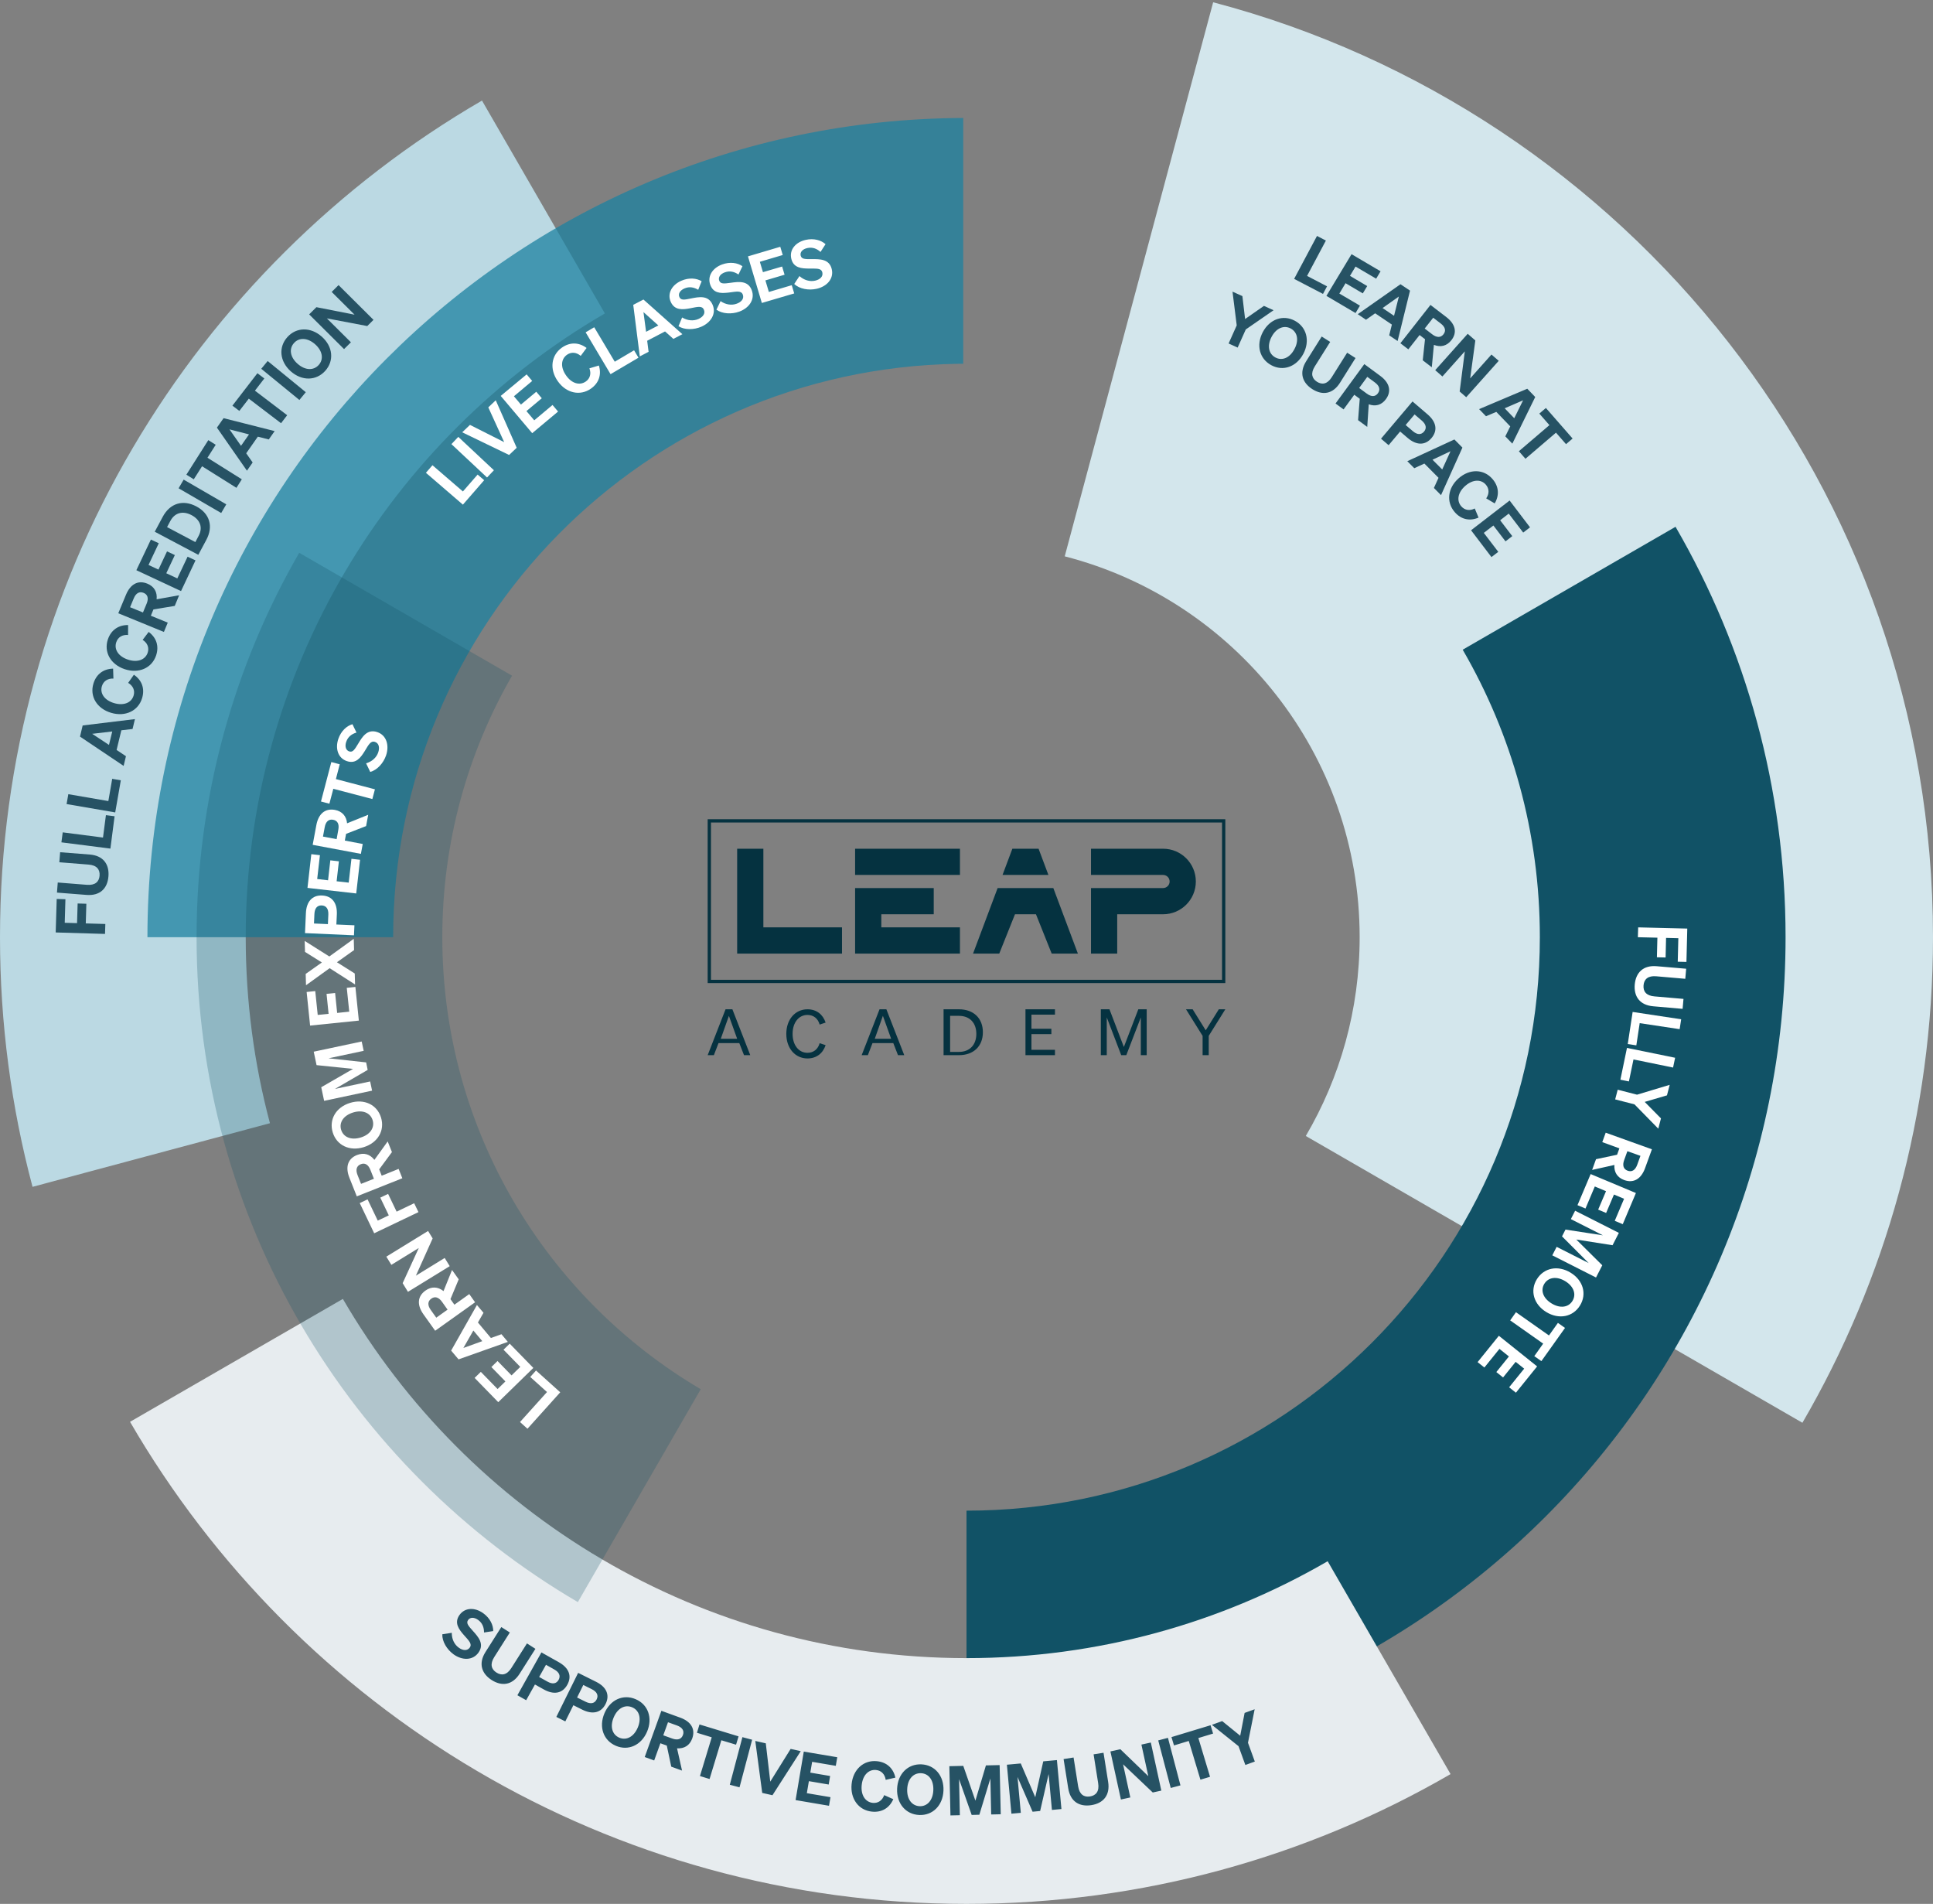 <?xml version="1.0" encoding="UTF-8"?>
<svg width="590px" height="581px" viewBox="0 0 590 581" version="1.1" xmlns="http://www.w3.org/2000/svg" xmlns:xlink="http://www.w3.org/1999/xlink">
    <rect x="0" y="0" width="590" height="581" fill="#808080" stroke="none"/>
    <title>diagram</title>
    <g id="desktop-/-1680x1050" stroke="none" stroke-width="1" fill="none" fill-rule="evenodd">
        <g id="2---Academy-D---courses" transform="translate(-840, -2752)">
            <g id="diagram" transform="translate(840, 2752.694)">
                <g id="slices" fill-rule="nonzero">
                    <path d="M590,285.306 C590,339.318 575.485,389.94 550.142,433.483 L398.561,345.967 C409.009,328.169 415,307.437 415,285.306 C415,229.384 376.747,182.396 324.981,169.082 L370.286,0 C496.741,33.279 590,148.402 590,285.306 Z" id="1" fill="#D3E6EC"></path>
                    <path d="M545,285.306 C545,423.378 433.071,535.306 295,535.306 L295,460.306 C391.65,460.306 470,381.956 470,285.306 C470,253.334 461.426,223.365 446.452,197.572 L511.414,160.065 C532.772,196.891 545,239.671 545,285.306 Z" id="2" fill="#115266"></path>
                    <path d="M295,505.306 C335.17,505.306 372.825,494.54 405.238,475.737 L442.745,540.699 C399.299,565.887 348.833,580.306 295,580.306 C185.968,580.306 90.751,521.155 39.69,433.193 L104.653,395.687 C142.745,461.235 213.726,505.306 295,505.306 Z" id="3" fill="#E7ECEF"></path>
                    <path d="M147.114,29.996 L184.62,94.959 C119.071,133.052 75,204.032 75,285.306 C75,304.934 77.57,323.962 82.393,342.071 L9.931,361.487 C3.453,337.185 0,311.649 0,285.306 C0,176.274 59.151,81.058 147.114,29.996 Z" id="4" fill="#BBD9E3"></path>
                    <path d="M294,35.308 L294,110.314 L292.106,110.33 C196.791,111.875 120,189.623 120,285.306 L45,285.306 C45,147.569 156.388,35.848 294,35.308 Z" id="5" fill="#1C81A0" opacity="0.75"></path>
                    <path d="M91.327,167.999 L156.29,205.506 C142.748,228.994 135,256.246 135,285.306 C135,344.065 166.674,395.426 213.879,423.246 L176.371,488.21 C106.752,447.419 60,371.823 60,285.306 C60,242.582 71.401,202.521 91.327,167.999 Z" id="6" fill="#115266" opacity="0.25"></path>
                </g>
                <g id="text" transform="translate(17, 71.306)" fill-rule="nonzero">
                    <path d="M440.49,335.63 L452.169,344.978 L445.695,353 L443.622,351.354 L448.217,345.665 L445.614,343.588 L441.775,348.35 L439.719,346.704 L443.558,341.942 L440.667,339.625 L436.072,345.314 L434,343.668 L440.49,335.63 Z M445.711,328.438 L455.783,335.534 L458.514,331.698 L460.683,333.233 L453.47,343.364 L451.301,341.846 L454.016,338.027 L443.944,330.931 L445.711,328.438 Z M462.386,316.373 C466.241,318.722 467.414,322.909 465.245,326.409 C463.092,329.893 458.819,330.74 454.964,328.391 C451.108,326.025 449.936,321.855 452.088,318.371 C454.257,314.871 458.53,314.024 462.386,316.373 Z M454.369,319.761 C453.149,321.743 453.952,324.156 456.57,325.754 C459.189,327.368 461.727,326.984 462.948,325.003 C464.185,323.005 463.382,320.576 460.763,318.978 C458.145,317.38 455.606,317.764 454.369,319.761 Z M463.767,297.469 L477.116,304.228 L475.189,308 L464.12,306.258 L472.056,314.12 L470.145,317.844 L456.795,311.084 L458.129,308.495 L467.912,313.449 L459.767,305.299 L460.827,303.222 L472.249,304.98 L462.466,300.026 L463.767,297.469 Z M468.506,286.283 L482.321,292.068 L478.305,301.576 L475.863,300.553 L478.707,293.825 L475.622,292.531 L473.229,298.156 L470.803,297.133 L473.197,291.508 L469.775,290.07 L466.932,296.798 L464.49,295.775 L468.506,286.283 Z M473.1,273.658 L487.205,278.724 L485.116,284.477 C483.944,287.705 481.679,289.159 478.771,288.12 C476.635,287.353 475.606,285.691 475.751,283.502 L468.956,285.02 L470.145,281.744 L476.57,280.386 L477.277,278.436 L472.056,276.535 L473.1,273.658 Z M479.719,279.299 L478.739,282 C478.129,283.678 478.546,284.797 479.799,285.26 C481.068,285.723 482.112,285.116 482.723,283.438 L483.703,280.722 L479.719,279.299 Z M492.635,259.052 L491.799,262.264 L485.004,264.262 L489.968,269.296 L489.149,272.428 L481.888,265.013 L475.992,263.495 L476.763,260.539 L482.659,262.057 L492.635,259.052 Z M479.59,247.786 L494.289,250.791 L493.663,253.779 L481.582,251.302 L480.185,258.014 L477.582,257.486 L479.59,247.786 Z M481.325,236.808 L496.137,239.045 L495.671,242.065 L483.478,240.228 L482.45,247.003 L479.831,246.604 L481.325,236.808 Z M488.699,222.857 L497.663,223.624 L497.39,226.693 L488.522,225.926 C486,225.702 484.811,226.836 484.651,228.674 C484.49,230.544 485.47,231.854 487.976,232.062 L496.843,232.829 L496.57,235.865 L487.606,235.082 C483.494,234.731 481.647,232.078 481.968,228.418 C482.305,224.775 484.57,222.49 488.699,222.857 Z M483.012,211 L498,211.368 L497.743,221.547 L495.092,221.483 L495.269,214.308 L491.526,214.212 L491.382,220.189 L488.731,220.125 L488.876,214.148 L482.916,214.004 L483.012,211 Z" id="fully-remote" fill="#FFFFFF"></path>
                    <path d="M114.999,69.974 L124.288,77.976 L128.781,72.822 L130.779,74.54 L124.288,82 L113,72.281 L114.999,69.974 Z M122.881,61.321 L133.753,71.501 L131.659,73.712 L120.786,63.532 L122.881,61.321 Z M134.313,50.154 L140.708,64.645 L138.39,66.841 L124.08,59.921 L126.446,57.662 L136.887,62.927 L132.042,52.317 L134.313,50.154 Z M143.746,42.248 L145.441,44.252 L139.861,48.929 L142.003,51.458 L146.688,47.545 L148.366,49.534 L143.682,53.447 L146.064,56.262 L151.644,51.586 L153.339,53.59 L145.441,60.191 L135.832,48.818 L143.746,42.248 Z M162.037,34.183 L160.246,36.601 C158.951,35.488 157.4,35.329 156.073,36.251 C154.202,37.556 154.026,40.085 155.769,42.55 C157.48,45.032 159.926,45.732 161.797,44.427 C163.124,43.505 163.507,41.994 162.9,40.403 L165.794,39.544 C166.625,42.248 165.874,44.841 163.348,46.607 C160.054,48.913 155.817,47.991 153.243,44.316 C150.653,40.642 151.228,36.378 154.522,34.072 C157.048,32.306 159.766,32.481 162.037,34.183 Z M164.371,27.868 L170.638,38.383 L176.538,34.899 L177.881,37.158 L169.359,42.185 L161.749,29.411 L164.371,27.868 Z M179.4,19.406 L191.279,29.984 L188.529,31.415 L185.987,29.141 L180.535,31.988 L180.967,35.36 L178.281,36.76 L176.282,21.028 L179.4,19.406 Z M179.4,23.239 L180.199,29.252 L183.941,27.311 L179.4,23.239 Z M197.163,13.822 L196.108,16.431 C194.813,15.667 193.422,15.365 191.887,16.033 C190.56,16.622 189.92,17.656 190.368,18.642 C190.832,19.708 191.919,19.485 193.886,19.087 C196.268,18.61 199.178,17.99 200.489,20.964 C201.704,23.716 199.993,26.421 197.083,27.693 C194.781,28.695 191.919,28.711 190.096,27.55 L191.199,24.878 C192.83,25.864 194.653,26.007 196.156,25.355 C197.579,24.734 198.362,23.653 197.835,22.492 C197.291,21.235 195.916,21.633 193.662,22.078 C191.423,22.492 188.929,22.81 187.73,20.121 C186.579,17.528 188.114,14.92 190.944,13.679 C193.31,12.645 195.612,12.884 197.163,13.822 Z M209.618,9.241 L208.403,11.77 C207.156,10.927 205.781,10.545 204.214,11.118 C202.855,11.611 202.152,12.613 202.519,13.631 C202.919,14.713 204.006,14.57 206.005,14.299 C208.403,13.965 211.345,13.536 212.464,16.59 C213.503,19.406 211.617,22.014 208.643,23.096 C206.277,23.955 203.431,23.78 201.672,22.507 L202.935,19.899 C204.502,20.98 206.309,21.251 207.859,20.678 C209.33,20.153 210.162,19.119 209.73,17.926 C209.266,16.638 207.859,16.956 205.589,17.258 L205.399,17.28 L205.399,17.28 L205.018,17.322 C202.911,17.537 200.725,17.473 199.801,14.936 C198.826,12.279 200.505,9.766 203.415,8.7 C205.829,7.825 208.115,8.191 209.618,9.241 Z M221.162,3.308 L221.913,5.821 L214.926,7.889 L215.87,11.054 L221.721,9.336 L222.473,11.834 L216.621,13.568 L217.676,17.099 L224.663,15.031 L225.415,17.544 L215.534,20.455 L211.297,6.234 L221.162,3.308 Z M234.976,2.512 L233.441,4.882 C232.322,3.88 230.995,3.339 229.38,3.705 C227.957,4.023 227.142,4.93 227.381,5.98 C227.637,7.109 228.74,7.093 230.755,7.078 C233.185,7.062 236.159,6.998 236.878,10.163 C237.55,13.09 235.36,15.429 232.258,16.129 C229.796,16.685 226.998,16.16 225.415,14.665 L227.014,12.247 C228.437,13.52 230.195,14.013 231.794,13.647 C233.313,13.297 234.272,12.39 234.001,11.15 C233.762,10.1 232.832,9.963 231.328,9.953 L230.904,9.953 C230.611,9.954 230.3,9.957 229.971,9.957 C227.685,9.941 225.175,9.798 224.519,6.934 C223.88,4.167 225.878,1.892 228.9,1.208 C231.41,0.635 233.633,1.303 234.976,2.512 Z" id="live-classes" fill="#FFFFFF"></path>
                    <path d="M146.609,346.228 L154,352.878 L143.995,364 L141.719,361.949 L149.96,352.798 L144.845,348.199 L146.609,346.228 Z M138.576,338.038 L145.791,345.442 L135.081,355.891 L127.866,348.487 L129.758,346.644 L134.873,351.885 L137.262,349.561 L132.981,345.17 L134.857,343.327 L139.138,347.718 L141.799,345.122 L136.684,339.881 L138.576,338.038 Z M128.572,326.244 L130.576,328.615 L128.876,331.58 L132.837,336.308 L136.059,335.154 L138.015,337.494 L122.96,342.83 L120.7,340.154 L128.572,326.244 Z M127.482,334.032 L124.435,339.353 L130.207,337.269 L127.482,334.032 Z M120.972,315.554 L123.008,318.407 L120.491,324.449 L121.694,326.147 L126.231,322.91 L128.011,325.41 L115.826,334.096 L112.266,329.112 C110.262,326.308 110.342,323.631 112.86,321.837 C114.703,320.522 116.659,320.635 118.375,321.997 L120.972,315.554 Z M114.639,324.304 C113.533,325.09 113.437,326.292 114.479,327.75 L116.162,330.106 L119.609,327.654 L117.926,325.282 C116.884,323.824 115.729,323.519 114.639,324.304 Z M113.661,303.647 L115.056,305.923 L109.942,317.285 L118.728,311.885 L120.267,314.385 L107.521,322.221 L105.901,319.577 L110.823,308.84 L102.454,313.984 L100.915,311.484 L113.661,303.647 Z M101.46,292.333 L104.058,297.75 L109.413,295.186 L110.727,297.894 L97.212,304.353 L92.802,295.138 L95.191,294 L98.302,300.49 L101.669,298.888 L99.071,293.471 L101.46,292.333 Z M101.332,276.324 L102.631,279.577 L98.735,284.849 L99.504,286.788 L104.667,284.705 L105.805,287.558 L91.905,293.087 L89.644,287.397 C88.377,284.208 89.099,281.612 91.953,280.474 C94.069,279.641 95.929,280.218 97.276,281.949 L101.332,276.324 Z M93.107,283.279 C91.857,283.776 91.472,284.913 92.129,286.58 L93.203,289.272 L97.131,287.718 L96.057,285.01 C95.4,283.343 94.342,282.782 93.107,283.279 Z M99.296,269.032 C100.514,272.974 98.334,276.74 94.021,278.071 C89.692,279.401 85.78,277.526 84.562,273.583 C83.359,269.657 85.524,265.891 89.852,264.561 C94.165,263.231 98.093,265.106 99.296,269.032 Z M90.766,267.494 C87.832,268.407 86.437,270.554 87.127,272.782 C87.816,275.026 90.173,276.019 93.107,275.122 C96.041,274.224 97.42,272.077 96.731,269.817 C96.041,267.59 93.684,266.596 90.766,267.494 Z M93.396,245.827 L94.005,248.679 L83.279,250.955 L94.758,252.205 L95.223,254.497 L85.251,260.298 L95.977,258.022 L96.57,260.827 L81.932,263.936 L81.05,259.785 L90.75,254.192 L79.623,253.038 L78.758,248.936 L93.396,245.827 Z M91.472,229.176 L92.53,239.449 L77.651,240.971 L76.593,230.715 L79.223,230.442 L79.976,237.718 L83.295,237.381 L82.67,231.292 L85.283,231.019 L85.908,237.109 L89.596,236.724 L88.842,229.449 L91.472,229.176 Z M90.975,214.497 L91.071,217.926 L85.844,221.644 L91.279,225.074 L91.376,228.423 L83.616,223.455 L76.401,228.663 L76.305,225.202 L81.243,221.708 L76.096,218.487 L76,215.138 L83.519,219.881 L90.975,214.497 Z M81.339,201.276 C84.417,201.42 85.972,203.631 85.812,207.061 L85.668,210.122 L91.183,210.362 L91.039,213.423 L76.096,212.75 L76.369,206.628 C76.529,203.199 78.245,201.131 81.339,201.276 Z M78.966,206.917 L78.838,209.817 L83.087,210.01 L83.215,207.109 C83.295,205.314 82.541,204.369 81.211,204.304 C79.864,204.24 79.046,205.122 78.966,206.917 Z M78.02,188.663 L80.65,188.968 L79.816,196.244 L83.135,196.628 L83.824,190.538 L86.437,190.843 L85.748,196.933 L89.436,197.349 L90.269,190.074 L92.899,190.378 L91.728,200.651 L76.85,198.952 L78.02,188.663 Z M85.219,175.154 C87.447,175.571 88.73,177.061 88.939,179.24 L95.384,176.644 L94.742,180.09 L88.634,182.462 L88.249,184.513 L93.716,185.554 L93.155,188.567 L78.437,185.811 L79.559,179.785 C80.185,176.404 82.189,174.593 85.219,175.154 Z M82.109,180.442 L81.579,183.295 L85.748,184.08 L86.261,181.212 C86.598,179.449 86.005,178.407 84.69,178.167 C83.359,177.91 82.429,178.679 82.109,180.442 Z M84.129,160.554 L86.694,161.228 L85.524,165.747 L97.436,168.872 L96.65,171.837 L84.738,168.712 L83.535,173.263 L80.97,172.59 L84.129,160.554 Z M90.574,149 L91.808,151.548 C90.365,151.981 89.195,152.814 88.666,154.401 C88.201,155.779 88.554,156.949 89.58,157.301 C90.686,157.67 91.247,156.724 92.289,155.01 C93.54,152.926 95.047,150.362 98.141,151.404 C100.995,152.365 101.861,155.474 100.851,158.487 C100.049,160.875 98.125,162.99 96.009,163.567 L94.742,160.939 C96.57,160.394 97.917,159.16 98.446,157.59 C98.943,156.115 98.654,154.801 97.452,154.401 C96.153,153.968 95.512,155.25 94.326,157.205 C93.123,159.144 91.68,161.212 88.874,160.266 C86.165,159.353 85.267,156.452 86.261,153.503 C87.095,151.051 88.826,149.513 90.574,149 Z" id="learn-from-experts" fill="#FFFFFF"></path>
                    <path d="M0.307,202.331 L2.969,202.411 L2.759,209.599 L6.518,209.711 L6.696,203.71 L9.358,203.791 L9.18,209.791 L15.15,209.968 L15.053,213 L0,212.551 L0.307,202.331 Z M1.355,188.067 L10.374,188.773 C14.521,189.094 16.393,191.742 16.102,195.416 C15.812,199.106 13.553,201.416 9.406,201.095 L0.387,200.389 L0.629,197.309 L9.535,198.015 C12.069,198.207 13.246,197.068 13.392,195.223 C13.537,193.346 12.553,192.03 10.019,191.838 L1.113,191.132 L1.355,188.067 Z M15.328,176.756 L17.974,177.093 L16.699,186.96 L1.743,185.051 L2.146,182.003 L14.44,183.591 L15.328,176.756 Z M17.248,165.67 L19.878,166.119 L18.167,175.922 L3.324,173.371 L3.856,170.355 L16.07,172.457 L17.248,165.67 Z M24.185,147.444 L23.459,150.46 L20.039,150.861 L18.587,156.862 L21.443,158.771 L20.733,161.723 L7.422,152.787 L8.229,149.385 L24.185,147.444 Z M17.264,151.214 L11.133,151.936 L16.263,155.322 L17.264,151.214 Z M17.522,132.042 L17.619,135.074 C15.892,134.994 14.569,135.844 14.101,137.4 C13.44,139.598 14.892,141.7 17.829,142.566 C20.765,143.433 23.137,142.454 23.782,140.256 C24.25,138.7 23.605,137.272 22.12,136.39 L23.863,133.903 C26.235,135.507 27.267,138.042 26.38,141.026 C25.218,144.909 21.297,146.818 16.941,145.535 C12.569,144.251 10.342,140.513 11.504,136.646 C12.391,133.662 14.65,132.106 17.522,132.042 Z M22.104,118.741 L22.088,121.773 C20.362,121.629 19.006,122.431 18.49,123.971 C17.748,126.153 19.119,128.303 22.023,129.282 C24.928,130.261 27.332,129.362 28.074,127.196 C28.59,125.656 28.009,124.196 26.541,123.265 L28.38,120.843 C30.688,122.543 31.623,125.094 30.639,128.047 C29.332,131.881 25.347,133.646 21.039,132.202 C16.731,130.758 14.634,126.956 15.925,123.121 C16.925,120.185 19.232,118.709 22.104,118.741 Z M27.977,106.114 C30.091,106.981 31.043,108.697 30.801,110.879 L37.674,109.66 L36.335,112.901 L29.833,113.976 L29.042,115.901 L34.205,118.003 L33.027,120.843 L19.103,115.147 L21.459,109.484 C22.782,106.307 25.105,104.927 27.977,106.114 Z M23.814,110.623 L22.701,113.302 L26.638,114.906 L27.751,112.227 C28.445,110.575 28.074,109.419 26.832,108.922 C25.573,108.409 24.508,108.954 23.814,110.623 Z M29.058,92.653 L31.462,93.776 L28.332,100.403 L31.365,101.815 L33.979,96.263 L36.367,97.386 L33.753,102.938 L37.125,104.51 L40.255,97.884 L42.675,99.007 L38.255,108.377 L24.621,102.007 L29.058,92.653 Z M42.917,82.53 C46.967,84.679 48.21,88.594 45.967,92.766 L43.531,97.306 L30.236,90.263 L32.672,85.706 C34.899,81.551 38.852,80.38 42.917,82.53 Z M34.996,86.974 L33.995,88.851 L42.627,93.423 L43.627,91.53 C44.999,88.963 44.079,86.589 41.482,85.209 C38.852,83.813 36.383,84.391 34.996,86.974 Z M39.061,74.363 L52.066,81.904 L50.517,84.551 L37.512,77.01 L39.061,74.363 Z M46.58,62.314 L48.839,63.726 L46.322,67.689 L56.809,74.267 L55.164,76.866 L44.676,70.288 L42.143,74.267 L39.884,72.855 L46.58,62.314 Z M51.243,55.608 L66.829,59.554 L65.038,62.105 L61.698,61.255 L58.148,66.325 L60.117,69.133 L58.374,71.636 L49.21,58.496 L51.243,55.608 Z M53.034,59.025 L56.567,64.047 L59.003,60.565 L53.034,59.025 Z M61.569,41.89 L63.682,43.494 L60.811,47.217 L70.653,54.709 L68.781,57.148 L58.939,49.655 L56.051,53.393 L53.937,51.789 L61.569,41.89 Z M64.699,38.168 L76.332,47.682 L74.38,50.056 L62.747,40.542 L64.699,38.168 Z M81.221,30.739 C84.625,33.756 85.028,38.087 82.285,41.152 C79.526,44.232 75.154,44.329 71.75,41.312 C68.361,38.296 67.942,33.964 70.701,30.884 C73.444,27.819 77.832,27.723 81.221,30.739 Z M72.734,32.681 C71.153,34.445 71.524,36.98 73.831,39.018 C76.138,41.056 78.704,41.136 80.285,39.371 C81.85,37.622 81.479,35.087 79.171,33.05 C76.864,31.012 74.283,30.932 72.734,32.681 Z M86.335,15 L97,25.605 L95.096,27.498 L82.769,25.156 L90.111,32.456 L88.013,34.526 L77.364,23.937 L79.575,21.739 L91.224,24.033 L84.238,17.086 L86.335,15 Z" id="accreditation" fill="#265264"></path>
                    <path d="M288.114,466.641 L288.451,481.646 L285.532,481.711 L285.291,470.71 L281.923,481.791 L279.581,481.855 L275.732,470.935 L275.972,481.936 L273.101,482 L272.765,466.979 L277.015,466.882 L280.72,477.497 L283.928,466.737 L288.114,466.641 Z M264.232,466.416 C268.338,466.593 271.161,469.906 270.968,474.441 C270.776,478.976 267.68,482.048 263.574,481.871 C259.452,481.694 256.629,478.365 256.822,473.846 C257.014,469.311 260.11,466.239 264.232,466.416 Z M305.597,465.113 L306.976,480.054 L304.073,480.327 L303.062,469.375 L300.48,480.649 L298.171,480.874 L293.567,470.26 L294.578,481.212 L291.707,481.469 L290.327,466.528 L294.562,466.142 L298.989,476.451 L301.426,465.499 L305.597,465.113 Z M250.647,465.451 C253.742,465.756 255.683,467.686 256.292,470.469 L253.341,471.144 C253.085,469.439 252.01,468.297 250.39,468.137 C248.112,467.911 246.316,469.729 246.011,472.768 C245.707,475.792 247.102,477.931 249.396,478.172 C251.016,478.333 252.299,477.432 252.876,475.808 L255.651,477.046 C254.512,479.668 252.218,481.164 249.123,480.842 C245.097,480.44 242.483,476.95 242.932,472.447 C243.381,467.944 246.621,465.049 250.647,465.451 Z M259.901,473.975 C259.773,477.046 261.329,479.073 263.686,479.186 C266.012,479.282 267.744,477.4 267.873,474.328 C268.017,471.241 266.461,469.214 264.12,469.118 C261.762,469.021 260.03,470.903 259.901,473.975 Z M228.336,462.524 L238.553,464.245 L238.104,466.866 L230.886,465.644 L230.325,468.941 L236.372,469.97 L235.939,472.575 L229.892,471.546 L229.266,475.213 L236.484,476.435 L236.035,479.057 L225.834,477.32 L228.336,462.524 Z M319.823,462.878 L321.235,471.771 C321.876,475.856 319.759,478.285 316.118,478.864 C312.461,479.443 309.687,477.786 309.045,473.701 L307.634,464.807 L310.681,464.325 L312.076,473.122 C312.477,475.615 313.857,476.5 315.685,476.21 C317.53,475.921 318.588,474.65 318.187,472.157 L316.792,463.36 L319.823,462.878 Z M334.259,459.757 L337.466,474.425 L334.852,475.004 L325.79,466.4 L328.003,476.516 L325.132,477.143 L321.924,462.475 L324.956,461.8 L333.489,470.018 L331.388,460.385 L334.259,459.757 Z M213.532,459.275 L216.74,459.999 L218.103,471.691 L224.326,461.703 L227.406,462.395 L218.777,475.84 L215.649,475.133 L213.532,459.275 Z M339.487,458.326 L343.305,472.833 L340.337,473.621 L336.52,459.114 L339.487,458.326 Z M209.603,458.117 L212.57,458.905 L208.72,473.428 L205.753,472.64 L209.603,458.117 Z M352.495,454.482 L353.265,457.023 L348.774,458.39 L352.335,470.211 L349.4,471.096 L345.839,459.275 L341.332,460.642 L340.562,458.101 L352.495,454.482 Z M196.499,454.241 L208.432,457.876 L207.662,460.417 L203.171,459.066 L199.578,470.887 L196.643,469.986 L200.236,458.165 L195.729,456.782 L196.499,454.241 Z M184.87,450.076 L190.628,452.166 C193.868,453.34 195.328,455.608 194.285,458.519 C193.515,460.658 191.831,461.671 189.65,461.527 L191.174,468.314 L187.886,467.123 L186.522,460.69 L184.565,459.983 L182.673,465.226 L179.786,464.18 L184.87,450.076 Z M365.952,449.609 L363.915,459.822 L366,465.563 L363.113,466.609 L361.028,460.867 L352.896,454.354 L356.04,453.212 L361.541,457.683 L362.888,450.719 L365.952,449.609 Z M177.027,446.537 C180.812,448.146 182.272,452.263 180.508,456.428 C178.743,460.594 174.766,462.379 170.98,460.755 C167.179,459.13 165.72,455.029 167.484,450.848 C169.248,446.682 173.226,444.897 177.027,446.537 Z M186.891,453.566 L185.448,457.554 L188.174,458.535 C189.858,459.146 190.981,458.728 191.446,457.474 C191.911,456.203 191.302,455.158 189.618,454.547 L186.891,453.566 Z M170.323,452.07 C169.12,454.9 169.858,457.345 172.023,458.278 C174.172,459.195 176.45,458.037 177.653,455.206 C178.856,452.392 178.118,449.931 175.968,449.014 C173.803,448.081 171.526,449.239 170.323,452.07 Z M159.464,438.496 L164.95,441.23 C168.029,442.758 169.232,445.186 167.853,447.969 C166.473,450.735 163.827,451.266 160.747,449.738 L158.005,448.371 L155.551,453.308 L152.808,451.941 L159.464,438.496 Z M161.036,442.195 L159.143,446.023 L161.742,447.309 C163.346,448.113 164.517,447.808 165.11,446.602 C165.72,445.379 165.238,444.286 163.634,443.482 L161.036,442.195 Z M148.253,432.256 L153.594,435.263 C156.593,436.952 157.668,439.429 156.144,442.147 C154.636,444.849 151.958,445.235 148.959,443.546 L146.28,442.05 L143.602,446.843 L140.923,445.331 L148.253,432.256 Z M136.015,424.52 L138.613,426.177 L133.85,433.687 C132.502,435.826 132.952,437.402 134.523,438.399 C136.111,439.413 137.731,439.155 139.079,437.016 L143.842,429.506 L146.424,431.162 L141.597,438.769 C139.383,442.259 136.175,442.677 133.064,440.683 C129.968,438.705 128.974,435.617 131.187,432.127 L136.015,424.52 Z M149.648,436.035 L147.563,439.75 L150.097,441.166 C151.653,442.05 152.84,441.809 153.498,440.635 C154.155,439.445 153.738,438.319 152.166,437.451 L149.648,436.035 Z M130.482,420.29 C132.583,421.802 133.561,423.909 133.545,425.742 L130.738,426.177 C130.738,424.665 130.273,423.298 128.926,422.333 C127.739,421.48 126.504,421.48 125.878,422.365 C125.205,423.314 125.942,424.134 127.29,425.646 C128.926,427.463 130.947,429.65 129.038,432.32 C127.274,434.781 124.05,434.716 121.452,432.851 C119.399,431.371 117.923,428.911 118.003,426.723 L120.89,426.273 C120.874,428.187 121.676,429.843 123.023,430.808 C124.29,431.725 125.622,431.822 126.376,430.792 C127.177,429.666 126.135,428.685 124.595,426.965 C123.088,425.244 121.532,423.249 123.248,420.837 C124.916,418.505 127.947,418.473 130.482,420.29 Z" id="supportive-community" fill="#265264"></path>
                    <path d="M443.773,80.742 L450,88.924 L447.919,90.522 L443.503,84.737 L440.883,86.766 L444.584,91.608 L442.519,93.206 L438.818,88.364 L435.895,90.617 L440.311,96.402 L438.23,98 L432.003,89.819 L443.773,80.742 Z M438.516,74.143 C440.549,76.476 440.66,79.192 439.215,81.621 L436.626,80.087 C437.595,78.681 437.579,77.115 436.515,75.9 C435.021,74.175 432.496,74.286 430.224,76.284 C427.953,78.281 427.524,80.79 429.017,82.516 C430.081,83.73 431.622,83.954 433.131,83.171 L434.291,85.951 C431.702,87.07 429.033,86.607 427.016,84.274 C424.379,81.238 424.84,76.939 428.207,73.967 C431.575,70.995 435.879,71.107 438.516,74.143 Z M426.921,62.11 L429.367,64.587 L422.838,79.096 L420.662,76.907 L422.076,73.807 L417.756,69.461 L414.674,70.883 L412.546,68.742 L426.921,62.11 Z M425.729,65.705 L420.233,68.294 L423.204,71.266 L425.729,65.705 Z M454.847,52.499 L463,61.828 L460.994,63.542 L457.928,60.035 L448.603,68 L446.597,65.699 L455.922,57.735 L452.84,54.213 L454.847,52.499 Z M414.134,50.509 L418.756,54.472 C421.345,56.693 421.933,59.314 419.932,61.679 C417.946,64.012 415.278,63.884 412.673,61.663 L410.354,59.681 L406.843,63.852 L404.524,61.87 L414.134,50.509 Z M449.165,46.629 L451.589,49.152 L444.607,63.383 L442.456,61.162 L443.965,58.116 L439.712,53.689 L436.566,55.022 L434.463,52.848 L449.165,46.629 Z M414.769,54.472 L412.037,57.7 L414.229,59.569 C415.579,60.736 416.787,60.72 417.644,59.713 C418.518,58.69 418.311,57.508 416.961,56.341 L414.769,54.472 Z M399.425,39.116 L404.318,42.727 C407.066,44.756 407.828,47.329 406.017,49.806 C404.683,51.628 402.809,52.123 400.776,51.372 L400.315,58.275 L397.519,56.214 L398.028,49.694 L396.36,48.464 L393.088,52.938 L390.642,51.132 L399.425,39.116 Z M447.881,50.167 L442.264,52.594 L445.185,55.625 L447.881,50.167 Z M430.981,29.859 L433.308,31.89 L431.735,43.472 L438.235,36.189 L440.45,38.109 L430.531,49.215 L428.525,47.47 L430.098,35.222 L423.261,42.885 L421.062,40.965 L430.981,29.859 Z M400.331,42.999 L397.853,46.402 L400.172,48.112 C401.602,49.167 402.793,49.087 403.571,48.016 C404.365,46.93 404.079,45.763 402.65,44.708 L400.331,42.999 Z M386.416,30.694 L389.006,32.34 L384.304,39.819 C382.97,41.944 383.43,43.51 384.971,44.501 C386.544,45.491 388.148,45.236 389.482,43.11 L394.184,35.632 L396.741,37.262 L391.992,44.82 C389.8,48.288 386.639,48.719 383.557,46.754 C380.476,44.788 379.491,41.736 381.667,38.253 L386.416,30.694 Z M378.22,25.885 C381.81,27.802 382.906,32.005 380.809,35.984 C378.697,39.963 374.631,41.385 371.041,39.451 C367.435,37.518 366.339,33.331 368.436,29.352 C370.548,25.373 374.615,23.951 378.22,25.885 Z M419.617,21.054 L424.464,24.766 C427.177,26.86 427.883,29.431 425.989,31.826 C424.593,33.603 422.699,34.048 420.66,33.238 L420.019,40.077 L417.258,37.951 L417.948,31.509 L416.295,30.24 L412.86,34.603 L410.437,32.747 L419.617,21.054 Z M371.12,30.79 C369.691,33.491 370.215,35.984 372.28,37.086 C374.313,38.189 376.68,37.23 378.093,34.529 C379.539,31.845 379.015,29.352 376.965,28.25 C374.901,27.147 372.55,28.09 371.12,30.79 Z M359.191,17 L362.209,18.358 L363.035,25.357 L368.785,21.346 L371.724,22.673 L363.242,28.537 L360.764,34.066 L358,32.82 L360.478,27.291 L359.191,17 Z M410.469,14.739 L413.374,16.691 L409.586,32.064 L407.018,30.335 L407.837,27.051 L402.733,23.608 L399.94,25.575 L397.42,23.878 L410.469,14.739 Z M420.452,24.957 L417.852,28.257 L420.147,30.018 C421.559,31.097 422.763,31.065 423.582,30.018 C424.416,28.955 424.159,27.797 422.747,26.718 L420.452,24.957 Z M409.971,18.483 L404.996,22.006 L408.495,24.37 L409.971,18.483 Z M395.526,5.569 L404.386,10.789 L403.038,13.042 L396.746,9.345 L395.045,12.185 L400.309,15.294 L398.961,17.531 L393.697,14.422 L391.803,17.579 L398.094,21.276 L396.746,23.529 L387.855,18.293 L395.526,5.569 Z M384.982,0 L387.694,1.412 L381.948,12.201 L388.047,15.374 L386.811,17.69 L378,13.105 L384.982,0 Z" id="learn-at-your-pace" fill="#265264"></path>
                </g>
                <g id="Group" transform="translate(216, 249.306)">
                    <rect id="frame" stroke="#053240" x="0.5" y="0.5" width="157" height="49"></rect>
                    <path d="M1.891,72 L3.309,68.315 L9.652,68.315 L11.089,72 L13,72 L7.544,58 L5.456,58 L0,72 L1.891,72 Z M9,67 L4,67 L6.481,60 L9,67 Z M30.46,73 C33.2,73 35.16,71.459 36,68.946 L34.18,68.338 C33.66,70.182 32.32,71.277 30.46,71.277 C27.8,71.277 25.92,68.946 25.92,65.5 C25.92,62.054 27.8,59.723 30.46,59.723 C32.32,59.723 33.66,60.818 34.18,62.662 L36,62.054 C35.16,59.541 33.2,58 30.46,58 C26.74,58 24,61.061 24,65.5 C24,69.939 26.74,73 30.46,73 Z M48.891,72 L50.309,68.315 L56.652,68.315 L58.089,72 L60,72 L54.544,58 L52.456,58 L47,72 L48.891,72 Z M56,67 L51,67 L53.481,60 L56,67 Z M76.685,72 C81.164,72 84,69.27 84,65 C84,60.73 81.164,58 76.685,58 L72,58 L72,72 L76.685,72 Z M76.707,71 L74,71 L74,60 L76.687,60 C80,60 82,62.152 82,65.5 C82,68.828 80,71 76.707,71 Z M106,72 L106,70.362 L98.823,70.362 L98.823,65.585 L104.906,65.585 L104.906,63.947 L98.823,63.947 L98.823,59.638 L106,59.638 L106,58 L97,58 L97,72 L106,72 Z M121.813,72 L121.813,60.476 L126.224,72 L127.776,72 L132.207,60.476 L132.207,72 L134,72 L134,58 L131.442,58 L127.03,69.504 L122.639,58 L120,58 L120,72 L121.813,72 Z M152.935,72 L152.935,66.111 L158,58 L156.013,58 L152.019,64.415 L148.026,58 L146,58 L151.065,66.111 L151.065,72 L152.935,72 Z" id="ACADEMY" fill="#053240" fill-rule="nonzero"></path>
                    <path d="M139,9 C144.523,9 149,13.477 149,19 C149,24.523 144.523,29 139,29 L125,29 L125,41 L117,41 L117,21 L139,21 C140.105,21 141,20.105 141,19 C141,17.895 140.105,17 139,17 L117,17 L117,9 L139,9 Z M105.5,21 L113,41 L105,41 L100.2,29 L93.8,29 L89,41 L81,41 L88.5,21 L105.5,21 Z M69,21 L69,29 L53,29 L53,33 L77,33 L77,41 L45,41 L45,21 L69,21 Z M17,9 L17,33 L41,33 L41,41 L9,41 L9,9 L17,9 Z M101,9 L104,17 L90,17 L93,9 L101,9 Z M77,9 L77,17 L45,17 L45,9 L77,9 Z" id="LEAP" fill="#053240"></path>
                </g>
            </g>
        </g>
    </g>
</svg>